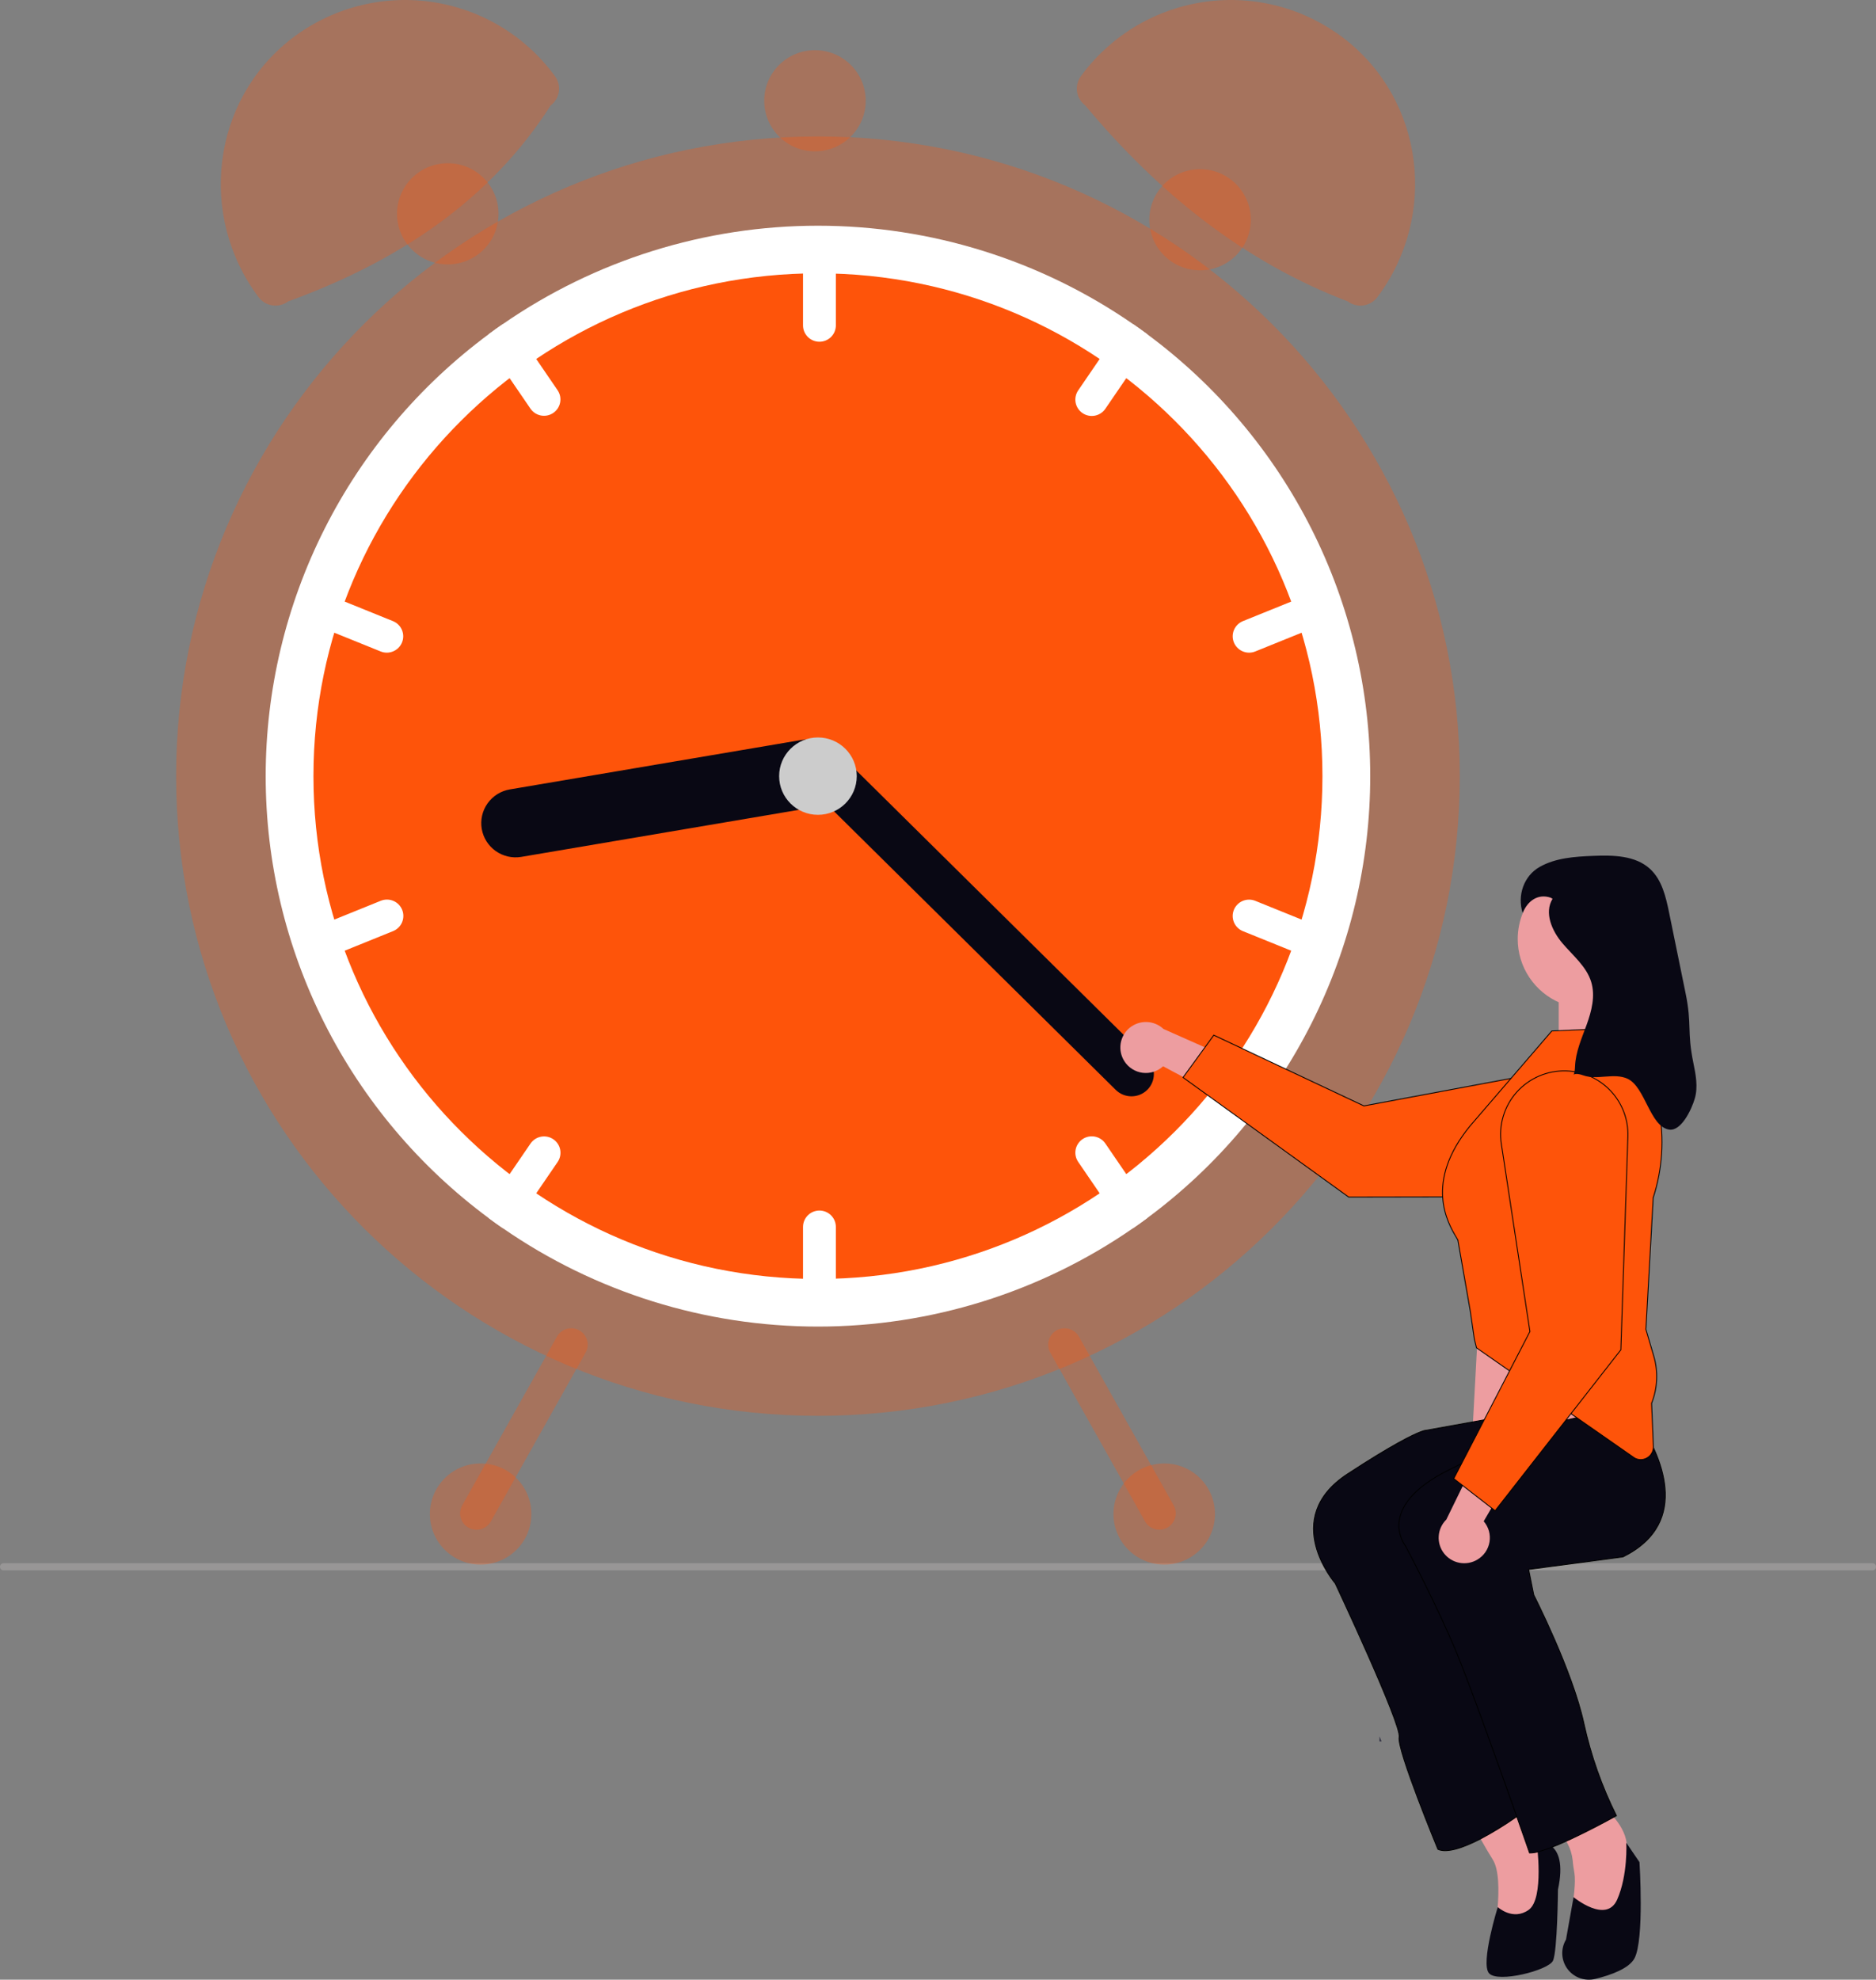 <svg xmlns="http://www.w3.org/2000/svg" width="218" height="230" viewBox="0 0 218 230" fill="none"><rect x="0" y="0" width="218" height="230" fill="#808080" stroke="none"/><g clip-path="url(#clip0_275_1451)"><path d="M218 182.026C218.001 182.133 217.961 182.237 217.888 182.317C217.853 182.354 217.811 182.385 217.764 182.405C217.718 182.426 217.667 182.437 217.616 182.437H0.384C0.28 182.43 0.182 182.383 0.11 182.307C0.039 182.23 -0.001 182.13 -0.001 182.026C-0.001 181.921 0.039 181.821 0.11 181.744C0.182 181.668 0.28 181.622 0.384 181.614H217.616C217.667 181.615 217.718 181.625 217.764 181.646C217.811 181.667 217.853 181.697 217.888 181.735C217.961 181.814 218.001 181.918 218 182.026Z" fill="#989696"></path><path d="M95.049 164.489C136.24 164.489 169.631 131.216 169.631 90.171C169.631 49.126 136.24 15.853 95.049 15.853C53.858 15.853 20.467 49.126 20.467 90.171C20.467 131.216 53.858 164.489 95.049 164.489Z" fill="#FE540A" fill-opacity="0.3"></path><path d="M159.225 90.171C159.232 100.149 156.893 109.991 152.395 118.906C147.897 127.82 141.364 135.561 133.322 141.506C132.785 141.907 132.236 142.298 131.685 142.678C120.931 150.127 108.147 154.12 95.049 154.12C81.952 154.12 69.168 150.127 58.414 142.678C57.862 142.298 57.314 141.907 56.776 141.506C48.74 135.556 42.212 127.814 37.714 118.901C33.217 109.987 30.874 100.148 30.874 90.171C30.874 80.194 33.217 70.356 37.714 61.442C42.212 52.529 48.74 44.787 56.776 38.837C57.314 38.436 57.862 38.045 58.414 37.665C69.168 30.216 81.952 26.223 95.049 26.223C108.147 26.223 120.931 30.216 131.685 37.665C132.236 38.045 132.785 38.436 133.322 38.837C141.364 44.782 147.897 52.522 152.395 61.437C156.893 70.352 159.232 80.193 159.225 90.171L159.225 90.171Z" fill="white"></path><path d="M95.049 148.589C127.427 148.589 153.674 122.434 153.674 90.171C153.674 57.908 127.427 31.753 95.049 31.753C62.671 31.753 36.424 57.908 36.424 90.171C36.424 122.434 62.671 148.589 95.049 148.589Z" fill="#FE540A"></path><path d="M95.223 27.605C94.718 27.606 94.233 27.807 93.875 28.163C93.518 28.519 93.317 29.002 93.315 29.506V37.802C93.315 38.306 93.516 38.79 93.874 39.146C94.232 39.503 94.717 39.703 95.223 39.703C95.729 39.703 96.215 39.503 96.572 39.146C96.93 38.79 97.131 38.306 97.131 37.802V29.506C97.13 29.003 96.929 28.52 96.571 28.163C96.214 27.807 95.729 27.606 95.223 27.605V27.605Z" fill="white"></path><path d="M133.322 38.836C132.785 38.435 132.236 38.044 131.685 37.664C131.354 37.643 131.023 37.708 130.725 37.852C130.427 37.997 130.172 38.217 129.985 38.49L125.298 45.345C125.156 45.551 125.055 45.783 125.003 46.029C124.95 46.274 124.947 46.527 124.993 46.773C125.039 47.019 125.134 47.254 125.272 47.464C125.409 47.674 125.587 47.854 125.795 47.995C126.003 48.136 126.237 48.235 126.483 48.286C126.729 48.336 126.983 48.338 127.23 48.291C127.477 48.243 127.712 48.147 127.922 48.009C128.131 47.871 128.311 47.692 128.452 47.484L133.138 40.63C133.317 40.37 133.427 40.069 133.459 39.756C133.491 39.443 133.444 39.127 133.322 38.836Z" fill="white"></path><path d="M154.614 70.092C154.424 69.625 154.056 69.253 153.59 69.058C153.124 68.862 152.6 68.858 152.132 69.048L144.417 72.169C143.953 72.362 143.584 72.73 143.391 73.193C143.197 73.655 143.195 74.175 143.384 74.639C143.574 75.103 143.939 75.474 144.401 75.671C144.864 75.869 145.385 75.876 145.853 75.692L153.568 72.57C154.036 72.379 154.409 72.011 154.605 71.546C154.801 71.082 154.804 70.559 154.614 70.092Z" fill="white"></path><path d="M64.8 45.345L60.114 38.49C59.927 38.217 59.672 37.997 59.374 37.852C59.076 37.708 58.745 37.643 58.414 37.664C57.862 38.044 57.314 38.435 56.776 38.836C56.655 39.127 56.608 39.443 56.64 39.756C56.672 40.069 56.782 40.37 56.96 40.63L61.647 47.484C61.933 47.898 62.372 48.181 62.867 48.274C63.362 48.366 63.874 48.259 64.291 47.976C64.707 47.694 64.995 47.258 65.09 46.765C65.186 46.272 65.081 45.761 64.8 45.345Z" fill="white"></path><path d="M45.683 72.169L37.968 69.047C37.501 68.863 36.979 68.871 36.517 69.068C36.054 69.265 35.689 69.636 35.5 70.1C35.31 70.564 35.313 71.084 35.506 71.547C35.699 72.009 36.068 72.377 36.532 72.57L44.247 75.691C44.715 75.876 45.236 75.868 45.699 75.671C46.161 75.474 46.526 75.103 46.716 74.639C46.905 74.175 46.903 73.655 46.709 73.192C46.516 72.73 46.147 72.362 45.683 72.169Z" fill="white"></path><path d="M95.223 140.638C94.718 140.639 94.233 140.84 93.875 141.196C93.518 141.552 93.317 142.035 93.315 142.539V150.835C93.315 151.339 93.516 151.823 93.874 152.179C94.232 152.536 94.717 152.736 95.223 152.736C95.729 152.736 96.215 152.536 96.572 152.179C96.93 151.823 97.131 151.339 97.131 150.835V142.54C97.13 142.036 96.929 141.553 96.571 141.196C96.214 140.84 95.729 140.639 95.223 140.638Z" fill="white"></path><path d="M133.138 139.712L128.452 132.857C128.311 132.649 128.131 132.471 127.922 132.333C127.712 132.194 127.477 132.099 127.23 132.051C126.983 132.004 126.729 132.005 126.483 132.056C126.237 132.107 126.003 132.205 125.795 132.346C125.587 132.487 125.409 132.668 125.272 132.878C125.134 133.087 125.039 133.322 124.993 133.569C124.947 133.815 124.95 134.068 125.003 134.313C125.055 134.558 125.156 134.791 125.298 134.997L129.985 141.851C130.172 142.125 130.427 142.344 130.725 142.489C131.023 142.634 131.354 142.699 131.685 142.678C132.236 142.298 132.785 141.907 133.322 141.506C133.444 141.215 133.491 140.899 133.459 140.586C133.427 140.272 133.317 139.972 133.138 139.712Z" fill="white"></path><path d="M153.567 107.773L145.852 104.651C145.384 104.467 144.863 104.474 144.4 104.671C143.938 104.868 143.573 105.239 143.383 105.704C143.194 106.168 143.196 106.688 143.39 107.15C143.583 107.613 143.952 107.98 144.416 108.173L152.131 111.295C152.598 111.479 153.12 111.472 153.582 111.275C154.045 111.077 154.41 110.707 154.599 110.242C154.789 109.778 154.786 109.258 154.593 108.796C154.4 108.333 154.031 107.966 153.567 107.773H153.567Z" fill="white"></path><path d="M64.297 132.356C63.879 132.073 63.365 131.966 62.868 132.06C62.371 132.154 61.932 132.441 61.647 132.858L56.96 139.712C56.782 139.972 56.672 140.273 56.64 140.586C56.608 140.899 56.655 141.216 56.776 141.506C57.314 141.907 57.862 142.298 58.414 142.678C58.745 142.699 59.076 142.635 59.374 142.49C59.672 142.345 59.927 142.125 60.114 141.852L64.8 134.997C64.941 134.791 65.04 134.559 65.091 134.314C65.142 134.07 65.144 133.818 65.098 133.573C65.051 133.328 64.956 133.094 64.819 132.885C64.681 132.676 64.504 132.497 64.297 132.356Z" fill="white"></path><path d="M46.731 105.695C46.54 105.229 46.172 104.857 45.706 104.661C45.241 104.465 44.716 104.462 44.248 104.651L36.533 107.773C36.299 107.865 36.085 108.003 35.904 108.178C35.723 108.353 35.579 108.562 35.48 108.793C35.381 109.024 35.329 109.272 35.326 109.524C35.324 109.775 35.372 110.024 35.467 110.257C35.561 110.489 35.702 110.701 35.879 110.879C36.057 111.058 36.268 111.199 36.501 111.296C36.733 111.393 36.983 111.442 37.235 111.442C37.487 111.442 37.737 111.392 37.969 111.295L45.684 108.174C46.152 107.983 46.525 107.615 46.722 107.15C46.918 106.686 46.922 106.163 46.732 105.696L46.731 105.695Z" fill="white"></path><path d="M97.698 89.228C97.874 90.267 97.629 91.333 97.017 92.193C96.406 93.052 95.477 93.635 94.434 93.813L60.578 99.552C59.536 99.727 58.466 99.483 57.604 98.873C56.742 98.263 56.158 97.337 55.98 96.299C55.803 95.26 56.047 94.194 56.658 93.334C57.269 92.474 58.198 91.892 59.24 91.714L93.096 85.975C94.139 85.8 95.209 86.044 96.072 86.654C96.934 87.263 97.519 88.189 97.698 89.228Z" fill="#090814"></path><path d="M133.331 126.605C132.845 127.092 132.184 127.368 131.495 127.37C130.805 127.373 130.142 127.103 129.652 126.619L93.206 90.587C92.725 90.101 92.455 89.446 92.456 88.763C92.457 88.08 92.728 87.425 93.211 86.94C93.694 86.455 94.349 86.18 95.034 86.173C95.719 86.167 96.379 86.431 96.871 86.907L133.317 122.938C133.806 123.423 134.083 124.081 134.085 124.769C134.088 125.456 133.817 126.116 133.332 126.605L133.331 126.605Z" fill="#090814"></path><path d="M95.049 94.665C97.539 94.665 99.558 92.653 99.558 90.171C99.558 87.689 97.539 85.677 95.049 85.677C92.558 85.677 90.539 87.689 90.539 90.171C90.539 92.653 92.558 94.665 95.049 94.665Z" fill="#CCCCCC"></path><path d="M63.987 12.251C57.065 23.095 46.503 30.292 33.478 35.02C33.221 35.212 32.928 35.351 32.616 35.431C32.305 35.51 31.98 35.528 31.662 35.482C31.344 35.437 31.038 35.329 30.761 35.166C30.484 35.002 30.243 34.786 30.05 34.529C22.975 25.116 24.571 11.662 33.91 4.47C36.168 2.734 38.749 1.462 41.504 0.728C44.259 -0.006 47.133 -0.187 49.958 0.195C52.784 0.577 55.505 1.514 57.965 2.953C60.424 4.391 62.572 6.302 64.284 8.575L64.48 8.835C64.672 9.091 64.812 9.383 64.892 9.694C64.972 10.004 64.989 10.327 64.944 10.644C64.898 10.962 64.79 11.267 64.626 11.542C64.462 11.818 64.245 12.059 63.988 12.251L63.987 12.251Z" fill="#FE540A" fill-opacity="0.3"></path><path d="M125.815 8.575C127.527 6.302 129.675 4.391 132.135 2.953C134.594 1.514 137.315 0.577 140.141 0.195C142.967 -0.187 145.84 -0.006 148.595 0.728C151.35 1.462 153.931 2.734 156.189 4.47C165.526 11.664 167.124 25.116 160.049 34.53C159.856 34.786 159.615 35.002 159.338 35.166C159.061 35.329 158.755 35.437 158.437 35.482C158.119 35.528 157.794 35.51 157.483 35.431C157.171 35.352 156.878 35.212 156.621 35.02C144.529 30.407 134.613 22.424 126.112 12.251C125.854 12.059 125.637 11.818 125.473 11.542C125.309 11.267 125.201 10.962 125.156 10.644C125.11 10.327 125.127 10.004 125.207 9.694C125.287 9.383 125.427 9.091 125.62 8.835L125.815 8.575Z" fill="#FE540A" fill-opacity="0.3"></path><path d="M122.781 154.557C122.34 154.804 122.015 155.215 121.878 155.7C121.74 156.185 121.801 156.705 122.047 157.145L133.058 176.752C133.307 177.19 133.719 177.511 134.205 177.647C134.69 177.782 135.21 177.721 135.65 177.475C136.091 177.23 136.415 176.82 136.554 176.337C136.692 175.854 136.632 175.335 136.388 174.895L125.377 155.288C125.129 154.849 124.717 154.526 124.23 154.389C123.744 154.252 123.222 154.312 122.781 154.557Z" fill="#FE540A" fill-opacity="0.3"></path><path d="M64.721 155.289L53.71 174.896C53.463 175.336 53.401 175.856 53.539 176.341C53.676 176.826 54.002 177.237 54.443 177.483C54.885 177.73 55.406 177.791 55.893 177.654C56.38 177.517 56.793 177.193 57.04 176.753L68.051 157.145C68.173 156.928 68.251 156.688 68.28 156.44C68.31 156.192 68.29 155.941 68.222 155.7C68.154 155.46 68.039 155.236 67.883 155.04C67.728 154.844 67.536 154.68 67.317 154.558C67.099 154.436 66.858 154.358 66.609 154.329C66.36 154.3 66.108 154.32 65.867 154.387C65.626 154.455 65.4 154.57 65.204 154.724C65.007 154.879 64.843 155.071 64.721 155.289Z" fill="#FE540A" fill-opacity="0.3"></path><path d="M135.289 181.773C138.546 181.773 141.186 179.142 141.186 175.896C141.186 172.651 138.546 170.02 135.289 170.02C132.032 170.02 129.392 172.651 129.392 175.896C129.392 179.142 132.032 181.773 135.289 181.773Z" fill="#FE540A" fill-opacity="0.3"></path><path d="M139.452 31.408C142.709 31.408 145.349 28.777 145.349 25.531C145.349 22.286 142.709 19.655 139.452 19.655C136.195 19.655 133.555 22.286 133.555 25.531C133.555 28.777 136.195 31.408 139.452 31.408Z" fill="#FE540A" fill-opacity="0.3"></path><path d="M94.702 17.581C97.959 17.581 100.599 14.95 100.599 11.705C100.599 8.46 97.959 5.829 94.702 5.829C91.445 5.829 88.805 8.46 88.805 11.705C88.805 14.95 91.445 17.581 94.702 17.581Z" fill="#FE540A" fill-opacity="0.3"></path><path d="M52.034 30.717C55.291 30.717 57.931 28.086 57.931 24.84C57.931 21.595 55.291 18.964 52.034 18.964C48.777 18.964 46.137 21.595 46.137 24.84C46.137 28.086 48.777 30.717 52.034 30.717Z" fill="#FE540A" fill-opacity="0.3"></path><path d="M55.85 181.773C59.108 181.773 61.748 179.142 61.748 175.896C61.748 172.651 59.108 170.02 55.85 170.02C52.593 170.02 49.953 172.651 49.953 175.896C49.953 179.142 52.593 181.773 55.85 181.773Z" fill="#FE540A" fill-opacity="0.3"></path><path d="M160.306 201.729L160.539 202.316H160.306V201.729Z" fill="#2F2E41"></path><path d="M187.6 114.694H181.132V127.205H187.6V114.694Z" fill="#ED9DA0"></path><path d="M176.366 109.097C176.366 110.691 176.84 112.249 177.729 113.574C178.618 114.899 179.88 115.932 181.358 116.542C182.836 117.152 184.462 117.311 186.03 117.001C187.599 116.69 189.04 115.922 190.171 114.795C191.302 113.668 192.072 112.233 192.384 110.67C192.696 109.107 192.536 107.486 191.924 106.014C191.312 104.542 190.275 103.283 188.946 102.398C187.616 101.512 186.052 101.04 184.453 101.04C183.391 101.04 182.339 101.248 181.358 101.653C180.377 102.058 179.486 102.651 178.735 103.4C177.984 104.148 177.388 105.036 176.982 106.014C176.575 106.991 176.366 108.039 176.366 109.097Z" fill="#ED9DA0"></path><path d="M171.842 152.736H187.67V170.135L171.013 168.077L171.842 152.736Z" fill="#ED9DA0"></path><path d="M170.704 211.12C170.704 211.12 171.377 212.464 172.299 214.077C172.659 214.713 173.061 215.396 173.472 216.053C174.93 218.377 173.472 225.778 173.472 225.778L176.661 226.213L179.85 224.624L180.434 219.254V215.328L176.798 211.277L175.204 209.522L170.704 211.12Z" fill="#ED9DA0"></path><path d="M176.003 167.002L175.174 167.609L163.961 175.804L163.931 175.827L163.944 175.862L176.604 210.805L176.466 210.905L176.186 211.102C174.86 212.033 173.477 212.88 172.046 213.64C171.097 214.13 170.121 214.56 169.247 214.802C168.38 215.042 167.624 215.095 167.094 214.854C167.092 214.85 167.09 214.846 167.088 214.84C167.079 214.818 167.065 214.785 167.048 214.743C167.013 214.657 166.961 214.532 166.896 214.372C166.765 214.051 166.578 213.592 166.355 213.037C165.909 211.926 165.317 210.429 164.734 208.887C164.152 207.345 163.578 205.759 163.169 204.467C162.964 203.822 162.801 203.251 162.698 202.796C162.647 202.569 162.611 202.372 162.592 202.209C162.573 202.046 162.572 201.921 162.589 201.838C162.609 201.737 162.594 201.579 162.554 201.379C162.513 201.177 162.444 200.925 162.353 200.63C162.169 200.041 161.891 199.28 161.55 198.409C160.867 196.666 159.928 194.478 158.981 192.337C158.035 190.196 157.079 188.101 156.359 186.541C156 185.76 155.7 185.114 155.489 184.663C155.384 184.437 155.301 184.26 155.244 184.139C155.216 184.079 155.194 184.033 155.18 184.002C155.172 183.987 155.167 183.975 155.163 183.967C155.161 183.963 155.16 183.96 155.159 183.958L155.158 183.956L155.112 183.976L155.159 183.955L155.15 183.944V183.943L155.146 183.938C155.142 183.934 155.138 183.929 155.132 183.922C155.12 183.908 155.103 183.887 155.08 183.859C155.034 183.803 154.968 183.72 154.887 183.612C154.724 183.396 154.5 183.082 154.257 182.689C153.769 181.902 153.203 180.8 152.886 179.537C152.569 178.273 152.502 176.849 153.009 175.417C153.516 173.986 154.598 172.54 156.591 171.237C159.186 169.54 161.063 168.413 162.414 167.661C163.821 166.876 164.656 166.502 165.138 166.324C165.379 166.235 165.531 166.195 165.621 166.177C165.666 166.169 165.695 166.166 165.713 166.165C165.721 166.164 165.727 166.164 165.73 166.164H165.732L165.74 166.165L165.747 166.164L180.844 163.442L176.003 167.002Z" fill="#090814" stroke="black" stroke-width="0.1"></path><g opacity="0.01"><path d="M176.002 167.002L175.173 167.609L163.96 175.804L163.93 175.827L163.943 175.862L176.603 210.805L176.465 210.905L176.185 211.102C174.859 212.033 173.476 212.88 172.045 213.64C171.096 214.13 170.12 214.56 169.246 214.802C168.379 215.042 167.623 215.095 167.093 214.854C167.091 214.85 167.089 214.846 167.087 214.84C167.078 214.818 167.064 214.785 167.047 214.743C167.012 214.657 166.96 214.532 166.895 214.372C166.764 214.051 166.578 213.592 166.354 213.037C165.908 211.926 165.316 210.429 164.733 208.887C164.151 207.345 163.577 205.759 163.168 204.467C162.963 203.822 162.8 203.251 162.697 202.796C162.646 202.569 162.61 202.372 162.591 202.209C162.572 202.046 162.571 201.921 162.588 201.838C162.608 201.737 162.593 201.579 162.553 201.379C162.512 201.177 162.443 200.925 162.352 200.63C162.168 200.041 161.89 199.28 161.549 198.409C160.866 196.666 159.927 194.478 158.98 192.337C158.034 190.196 157.078 188.101 156.358 186.541C155.999 185.76 155.699 185.114 155.488 184.663C155.383 184.437 155.3 184.26 155.243 184.139C155.215 184.079 155.193 184.033 155.179 184.002C155.171 183.987 155.166 183.975 155.162 183.967C155.16 183.963 155.159 183.96 155.158 183.958L155.157 183.956L155.111 183.976L155.158 183.955L155.149 183.944V183.943L155.145 183.938C155.141 183.934 155.137 183.929 155.131 183.922C155.119 183.908 155.102 183.887 155.079 183.859C155.033 183.803 154.967 183.72 154.886 183.612C154.723 183.396 154.499 183.082 154.256 182.689C153.768 181.902 153.202 180.8 152.885 179.537C152.568 178.273 152.501 176.849 153.008 175.417C153.515 173.986 154.597 172.54 156.59 171.237C159.185 169.54 161.062 168.413 162.413 167.661C163.82 166.876 164.655 166.502 165.137 166.324C165.378 166.235 165.53 166.195 165.62 166.177C165.665 166.169 165.694 166.166 165.712 166.165C165.72 166.164 165.726 166.164 165.729 166.164H165.731L165.739 166.165L165.746 166.164L180.843 163.442L176.002 167.002Z" stroke="black" stroke-width="0.1"></path></g><path d="M178.568 214.022C178.568 214.022 182.356 213.44 181.042 219.538C181.042 219.538 180.985 226.688 180.459 227.8C179.932 228.912 174.049 230.412 173.031 229.252C172.014 228.092 174.046 221.564 174.046 221.564C174.046 221.564 175.809 223.195 177.644 221.883C179.479 220.572 178.568 214.022 178.568 214.022Z" fill="#090814"></path><path d="M181.193 212.862C181.606 213.254 181.942 213.719 182.184 214.234C182.485 214.818 182.677 215.451 182.749 216.103C182.787 216.598 182.867 217.091 182.949 217.581C183.312 219.65 181.918 225.78 181.918 225.78L187.454 226.651L189.492 224.474L189.929 219.685C189.385 218.043 189.091 216.329 189.055 214.601C189.055 213.352 188.417 212.237 187.78 211.423C187.347 210.88 186.852 210.391 186.303 209.964C186.303 209.964 180.025 211.845 181.193 212.862Z" fill="#ED9DA0"></path><path d="M189.184 163.411C189.639 163.98 190.066 164.572 190.46 165.185H190.461C191.635 166.977 193.216 169.886 193.479 172.855C193.611 174.338 193.414 175.835 192.674 177.214C191.935 178.592 190.651 179.857 188.605 180.877L177.688 182.329L177.636 182.335L177.646 182.388L178.229 185.292L178.229 185.292L178.234 185.305H178.235V185.306C178.236 185.307 178.237 185.309 178.238 185.311C178.24 185.315 178.244 185.322 178.248 185.331C178.257 185.347 178.27 185.373 178.286 185.406C178.319 185.472 178.369 185.57 178.432 185.697C178.558 185.95 178.738 186.319 178.96 186.781C179.404 187.704 180.009 189 180.655 190.485C181.948 193.456 183.402 197.186 184.057 200.228C184.867 203.943 186.137 207.543 187.837 210.946L187.541 211.111C186.758 211.539 184.771 212.618 182.737 213.571L181.866 213.969C181.629 214.077 181.386 214.183 181.146 214.284L180.437 214.569L179.975 214.744C179.565 214.897 179.18 215.02 178.838 215.112H178.836C178.481 215.221 178.112 215.276 177.74 215.277C177.736 215.266 177.732 215.251 177.727 215.235C177.709 215.184 177.682 215.108 177.647 215.009C177.579 214.812 177.478 214.523 177.35 214.157C177.093 213.423 176.726 212.377 176.286 211.129L175.993 210.297C173.991 204.661 170.826 195.806 169.295 192.086C168.127 189.255 166.633 186.133 165.432 183.719C164.831 182.512 164.303 181.483 163.925 180.754C163.736 180.39 163.585 180.102 163.48 179.904C163.428 179.805 163.389 179.729 163.361 179.677L163.322 179.604C163.321 179.602 163.321 179.601 163.32 179.6L163.319 179.599H163.32L163.314 179.591L163.313 179.59L163.312 179.588C163.311 179.586 163.308 179.584 163.305 179.58C163.298 179.571 163.289 179.558 163.277 179.542C163.253 179.508 163.218 179.459 163.178 179.394C163.096 179.264 162.989 179.074 162.887 178.832C162.682 178.347 162.499 177.656 162.581 176.832C162.744 175.186 163.968 172.987 168.262 170.824C170.812 169.527 172.924 168.517 174.639 167.733L174.638 167.732L176.045 167.097L176.044 167.096C177.574 166.421 178.683 165.976 179.409 165.698C179.772 165.559 180.04 165.462 180.217 165.4C180.305 165.369 180.371 165.346 180.414 165.332C180.436 165.324 180.452 165.319 180.463 165.316C180.468 165.314 180.472 165.313 180.475 165.312L189.184 163.411Z" fill="#090814" stroke="black" stroke-width="0.1"></path><path d="M181.974 225.344C181.662 225.867 181.513 226.471 181.545 227.078C181.577 227.686 181.789 228.27 182.154 228.758C182.518 229.246 183.02 229.615 183.595 229.82C184.17 230.024 184.793 230.055 185.385 229.907C187.174 229.465 189.295 228.709 189.933 227.519C191.097 225.342 190.516 216.342 190.516 216.342L188.986 214.092C188.986 214.092 189.185 217.835 187.921 220.694C186.657 223.553 182.855 220.408 182.855 220.408L181.974 225.344Z" fill="#090814"></path><path d="M130.663 123.3C130.896 123.662 131.205 123.97 131.57 124.201C131.934 124.431 132.345 124.579 132.774 124.635C133.202 124.69 133.637 124.651 134.049 124.52C134.46 124.39 134.838 124.171 135.156 123.879L144.41 128.82L143.914 123.407L135.202 119.545C134.674 119.047 133.982 118.759 133.256 118.736C132.53 118.712 131.821 118.955 131.262 119.417C130.703 119.88 130.334 120.53 130.224 121.245C130.114 121.961 130.27 122.692 130.665 123.3H130.663Z" fill="#ED9DA0"></path><path d="M158.479 128.476L158.494 128.482L158.51 128.479L180.249 124.415C181.316 124.215 182.415 124.253 183.466 124.523C184.517 124.794 185.496 125.292 186.332 125.982C187.168 126.673 187.843 127.539 188.306 128.518C188.769 129.496 189.01 130.565 189.012 131.646L189.003 132.012C188.914 133.833 188.149 135.562 186.852 136.86C185.467 138.245 183.588 139.026 181.627 139.032L156.729 139.077L137.475 125.177L141.048 120.264L158.479 128.476Z" fill="#FE540A" stroke="black" stroke-width="0.1"></path><path d="M188.512 119.526V119.527C190.688 122.248 192.156 125.463 192.784 128.885C193.413 132.308 193.182 135.832 192.114 139.145L192.162 139.161L192.113 139.145L192.112 139.158L191.263 154.442V154.451L191.265 154.458L192.176 157.545C192.705 159.349 192.617 161.277 191.927 163.025L191.923 163.035L191.924 163.044L192.133 168.043C192.141 168.241 192.108 168.439 192.038 168.625C191.968 168.81 191.86 168.979 191.723 169.123C191.585 169.266 191.419 169.38 191.236 169.458C191.054 169.537 190.857 169.577 190.658 169.578L190.48 169.567C190.304 169.545 190.132 169.492 189.974 169.409L171.575 156.589L171.326 155.574L170.85 152.304L170.849 152.302L169.413 144.085L169.363 144.094L169.415 144.084L169.409 144.073L169.322 143.911C169.286 143.847 169.243 143.774 169.198 143.699C168.733 142.913 167.797 141.331 167.648 139.125C167.5 136.922 168.139 134.087 170.838 130.799L180.326 119.777L188.435 119.429L188.512 119.526Z" fill="#FE540A" stroke="black" stroke-width="0.1"></path><path d="M171.676 181.193C172.048 180.974 172.367 180.677 172.611 180.322C172.855 179.967 173.018 179.563 173.088 179.138C173.158 178.714 173.134 178.279 173.018 177.864C172.901 177.45 172.695 177.066 172.413 176.74L177.691 167.698L172.244 168.004L168.067 176.544C167.549 177.052 167.235 177.732 167.186 178.455C167.136 179.177 167.354 179.893 167.799 180.466C168.244 181.039 168.884 181.43 169.599 181.564C170.313 181.698 171.052 181.567 171.676 181.195V181.193Z" fill="#ED9DA0"></path><path d="M182.02 124.416C183.98 124.482 185.834 125.321 187.175 126.748C188.515 128.175 189.232 130.073 189.17 132.026L188.35 156.821L173.739 175.514L168.935 171.785L177.777 154.711L177.785 154.697L177.782 154.681L174.462 132.891C174.299 131.821 174.374 130.728 174.683 129.69C174.991 128.653 175.525 127.696 176.246 126.887C176.967 126.078 177.859 125.438 178.856 125.011C179.854 124.584 180.934 124.38 182.02 124.416Z" fill="#FE540A" stroke="black" stroke-width="0.1"></path><path d="M180.415 104.424C179.421 106.03 180.337 108.145 181.561 109.584C182.785 111.024 184.363 112.287 184.909 114.093C185.399 115.714 184.953 117.459 184.377 119.05C183.801 120.641 183.085 122.227 183.025 123.917C182.966 125.607 182.381 124.363 183.979 124.934C185.619 125.519 187.557 124.599 189.136 125.332C191.193 126.285 191.723 130.894 193.966 131.236C195.346 131.447 196.562 128.947 196.947 127.61C197.332 126.273 197.056 124.845 196.776 123.482C196.012 119.747 196.635 119.123 195.872 115.388L193.965 106.064C193.585 104.209 193.135 102.224 191.735 100.943C190.025 99.377 187.447 99.34 185.127 99.434C182.995 99.519 180.777 99.666 178.921 100.714C177.066 101.762 176.296 104.036 176.937 106.063C177.537 104.637 178.737 103.792 180.205 104.295" fill="#090814"></path></g><defs><clipPath id="clip0_275_1451"><rect width="218" height="230" fill="white"></rect></clipPath></defs></svg>
